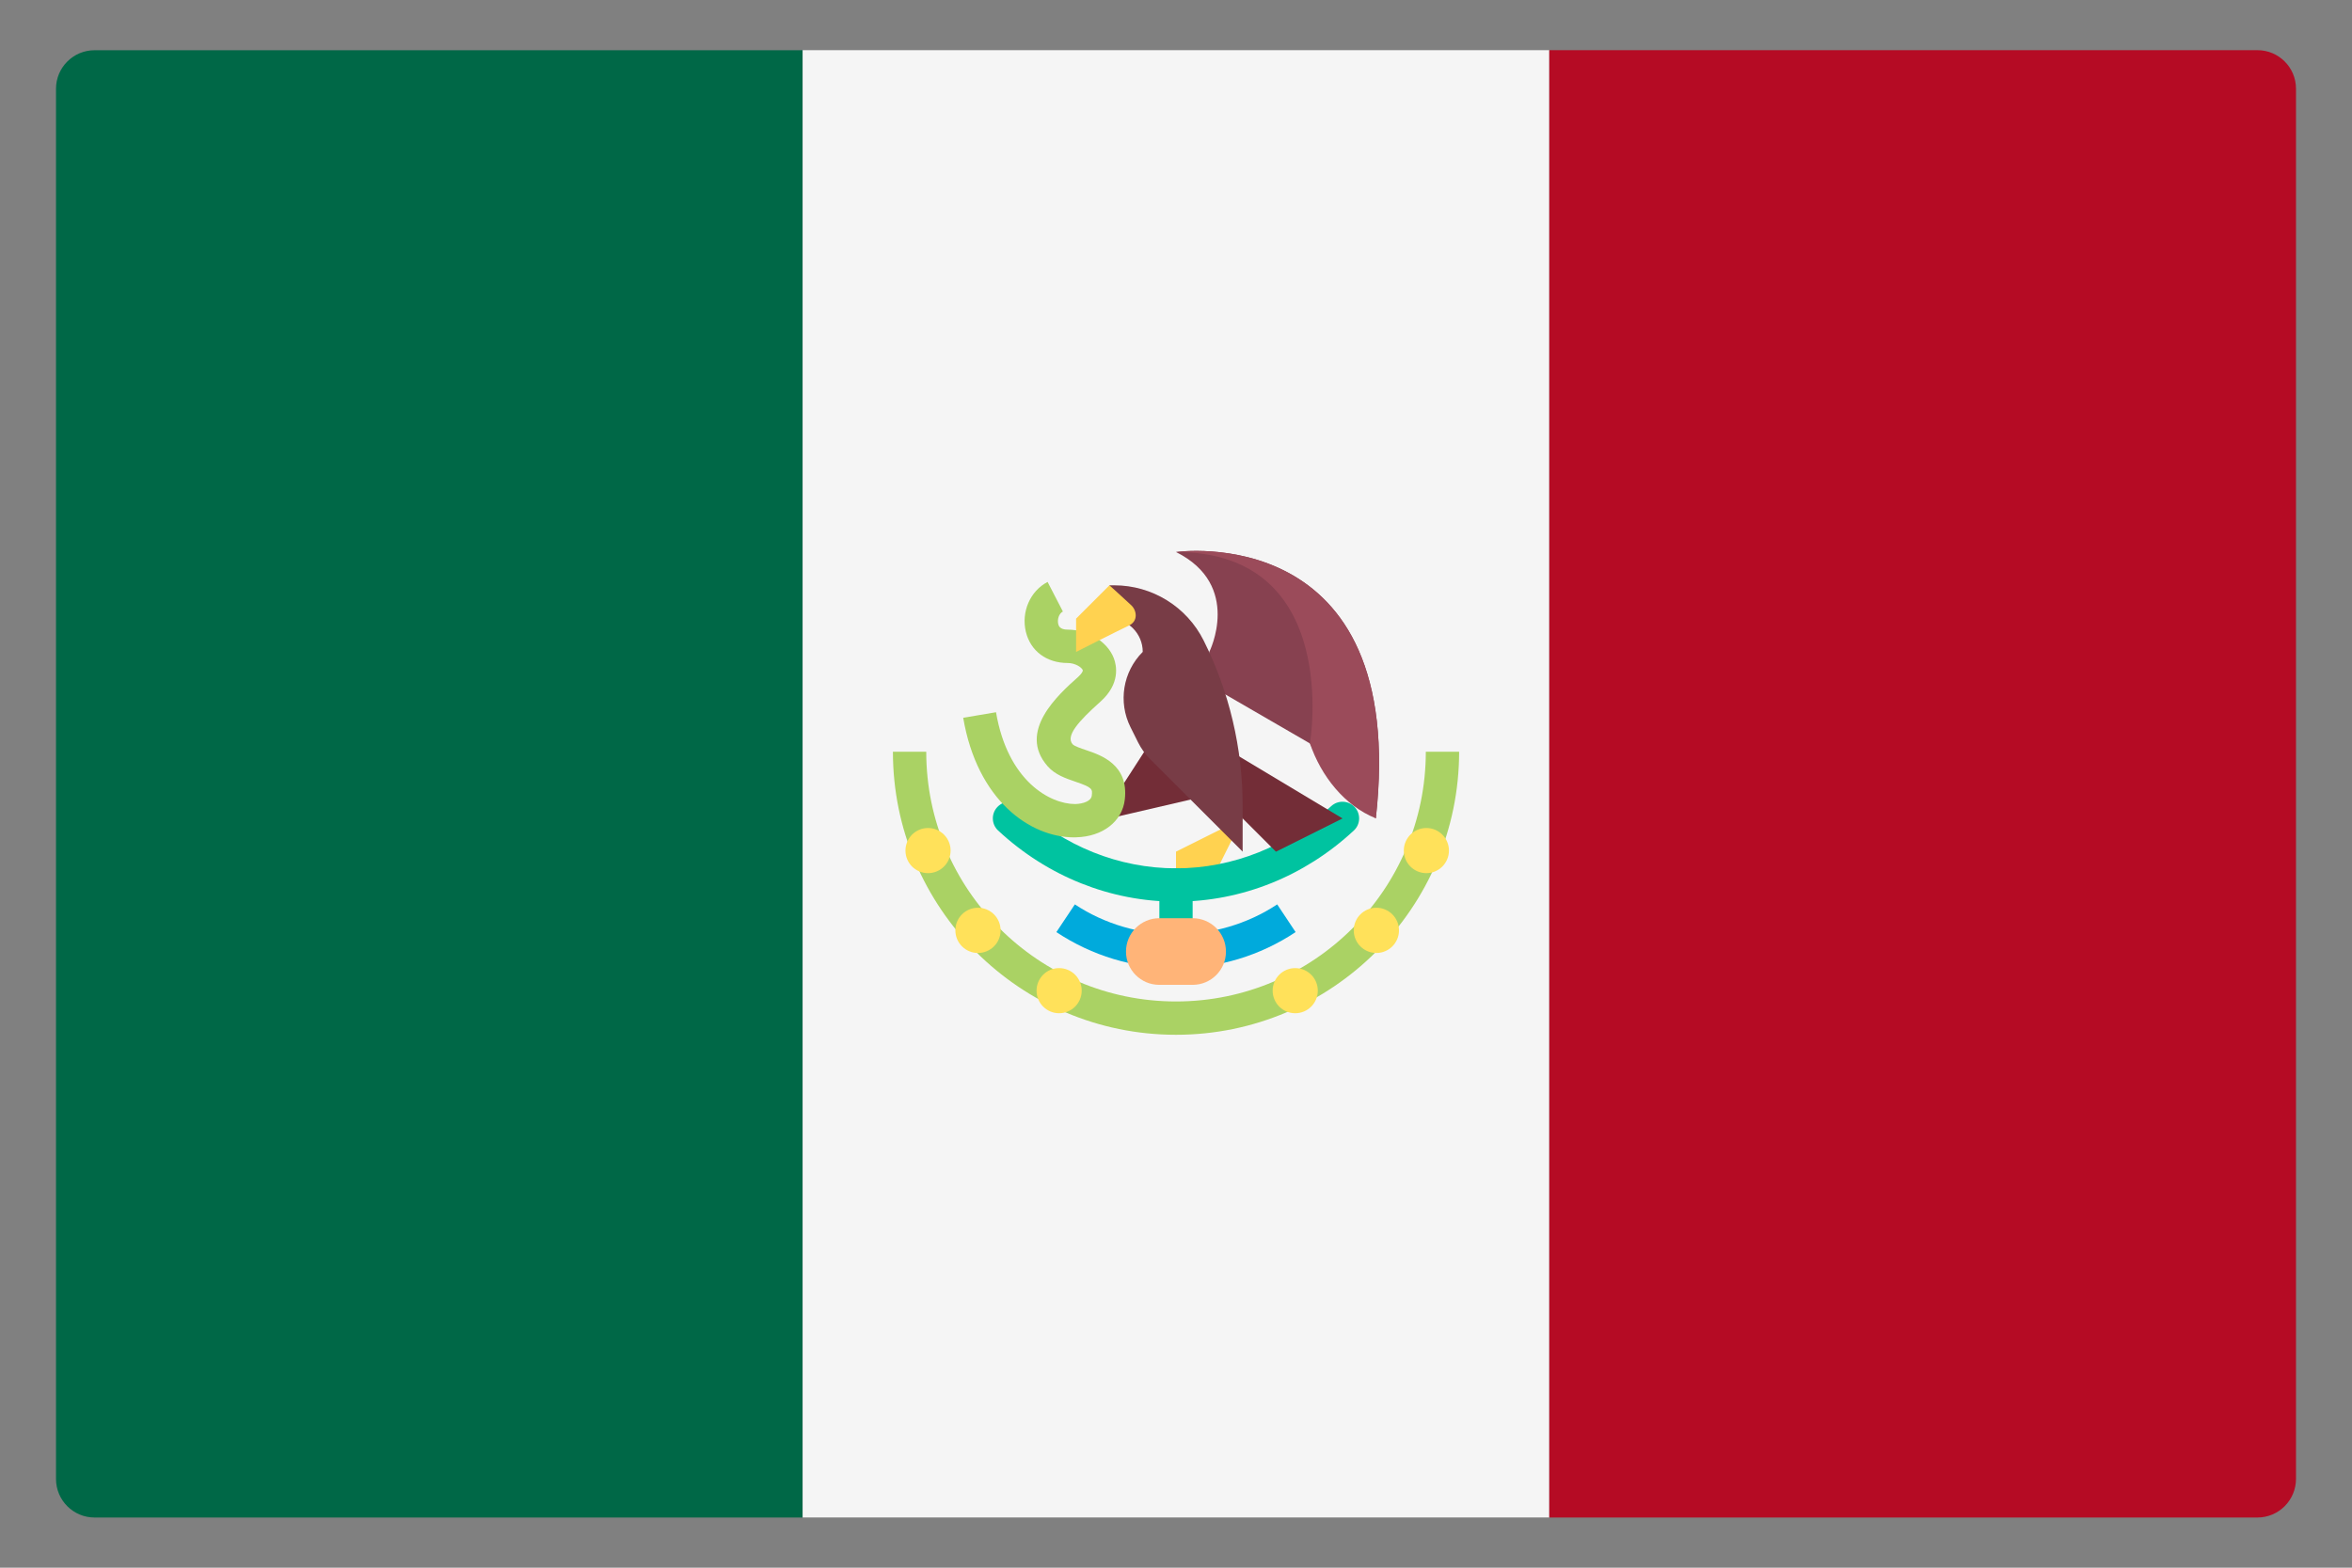 <?xml version="1.0" encoding="utf-8"?>
<!-- Generator: Adobe Illustrator 16.0.0, SVG Export Plug-In . SVG Version: 6.00 Build 0)  -->
<!DOCTYPE svg PUBLIC "-//W3C//DTD SVG 1.1//EN" "http://www.w3.org/Graphics/SVG/1.1/DTD/svg11.dtd">
<svg version="1.1" id="Layer_1" xmlns="http://www.w3.org/2000/svg" xmlns:xlink="http://www.w3.org/1999/xlink" x="0px" y="0px"
	 width="42px" height="28px" viewBox="79 6 42 28" enable-background="new 79 6 42 28" xml:space="preserve">
<rect x="79" y="6" width="42" height="28" fill="#808080" stroke="none"/>
<g>
	<path fill="#006847" d="M93.333,33.104H80.689c-0.381,0-0.689-0.309-0.689-0.689V7.586c0-0.381,0.309-0.689,0.689-0.689h12.644
		V33.104z"/>
	<rect x="93.333" y="6.896" fill="#F5F5F5" width="13.333" height="26.207"/>
	<path fill="#B50B24" d="M119.311,33.104h-12.645V6.896h12.645c0.381,0,0.689,0.309,0.689,0.689v24.828
		C120,32.795,119.691,33.104,119.311,33.104z"/>
	<polygon fill="#FFD250" points="101.189,20.617 100,21.211 100,21.807 100.595,21.807 	"/>
	<g>
		<path fill="#00C3A0" d="M100,23.293c-0.165,0-0.297-0.133-0.297-0.297v-1.189c0-0.165,0.133-0.298,0.297-0.298
			s0.297,0.133,0.297,0.298v1.189C100.297,23.16,100.165,23.293,100,23.293z"/>
		<path fill="#00C3A0" d="M100,22.104c-1.168,0-2.296-0.451-3.176-1.27c-0.12-0.111-0.127-0.299-0.015-0.419
			c0.112-0.12,0.3-0.126,0.42-0.016c0.77,0.716,1.754,1.11,2.771,1.11s2.002-0.394,2.771-1.11c0.119-0.111,0.308-0.105,0.42,0.016
			c0.111,0.121,0.105,0.308-0.016,0.419C102.296,21.652,101.168,22.104,100,22.104z"/>
	</g>
	<path fill="#00AADC" d="M100,23.293c-0.762,0-1.501-0.223-2.136-0.645l0.33-0.495c1.073,0.713,2.539,0.713,3.613,0l0.329,0.495
		C101.501,23.07,100.762,23.293,100,23.293z"/>
	<polygon fill="#732D37" points="99.529,19.278 98.873,20.294 98.761,20.629 100.471,20.232 	"/>
	<path fill="#AAD264" d="M98.18,20.956c-0.786,0-1.73-0.662-1.98-2.136l0.586-0.099c0.208,1.226,0.962,1.641,1.415,1.64
		c0.139-0.004,0.284-0.052,0.295-0.15c0.013-0.117,0.017-0.145-0.294-0.25c-0.169-0.058-0.361-0.122-0.495-0.276
		c-0.544-0.621,0.192-1.279,0.546-1.595c0.062-0.056,0.088-0.103,0.082-0.121c-0.02-0.051-0.136-0.127-0.268-0.127
		c-0.378,0-0.665-0.214-0.748-0.557c-0.086-0.355,0.077-0.73,0.388-0.891l0.273,0.528c-0.073,0.038-0.102,0.145-0.083,0.222
		c0.007,0.031,0.025,0.102,0.17,0.102c0.364,0,0.71,0.215,0.823,0.511c0.048,0.126,0.121,0.454-0.241,0.777
		c-0.391,0.349-0.624,0.611-0.495,0.759c0.029,0.033,0.155,0.076,0.238,0.104c0.268,0.09,0.766,0.259,0.694,0.882
		c-0.044,0.392-0.394,0.664-0.869,0.676C98.205,20.955,98.192,20.956,98.18,20.956z"/>
	<path fill="#874150" d="M100.595,17.643c0,0,0.595-1.189-0.595-1.784c0,0,4.163-0.595,3.568,4.758l0,0
		c-0.391-0.313-0.971-0.884-1.177-1.339l-1.797-1.041V17.643L100.595,17.643z"/>
	<path fill="#732D37" d="M100,18.833l2.974,1.785c0,0,0,0-1.189,0.594L100,19.427V18.833z"/>
	<path fill="#783C46" d="M98.811,17.048L98.811,17.048c0.329,0,0.595,0.266,0.595,0.595l0,0c-0.355,0.355-0.443,0.897-0.218,1.346
		l0.134,0.269c0.056,0.112,0.13,0.215,0.218,0.303l1.65,1.65V20.39c0-1.024-0.238-2.034-0.696-2.95l0,0
		c-0.302-0.604-0.92-0.986-1.596-0.986h-0.087V17.048L98.811,17.048L98.811,17.048z"/>
	<path fill="#FFD250" d="M98.811,16.454l-0.595,0.595v0.595c0,0,0.708-0.359,0.946-0.473c0.167-0.08,0.136-0.269,0.041-0.359
		C99.128,16.74,98.811,16.454,98.811,16.454z"/>
	<path fill="#AAD264" d="M100,24.482c-2.788,0-5.055-2.268-5.055-5.055h0.595c0,2.459,2.001,4.46,4.46,4.46
		c2.46,0,4.461-2.001,4.461-4.46h0.595C105.055,22.215,102.787,24.482,100,24.482z"/>
	<g>
		<circle fill="#FFE15A" cx="95.572" cy="21.192" r="0.403"/>
		<circle fill="#FFE15A" cx="96.464" cy="22.617" r="0.404"/>
		<circle fill="#FFE15A" cx="97.913" cy="23.694" r="0.403"/>
		<circle fill="#FFE15A" cx="104.471" cy="21.192" r="0.403"/>
		<circle fill="#FFE15A" cx="103.578" cy="22.617" r="0.404"/>
		<circle fill="#FFE15A" cx="102.129" cy="23.694" r="0.403"/>
	</g>
	<path fill="#FFB478" d="M100.297,23.59h-0.595c-0.329,0-0.595-0.266-0.595-0.594l0,0c0-0.329,0.266-0.596,0.595-0.596h0.595
		c0.329,0,0.595,0.267,0.595,0.596l0,0C100.893,23.324,100.626,23.59,100.297,23.59z"/>
	<path fill="#9B4B5A" d="M102.392,19.278c0.198,0.583,0.619,1.115,1.177,1.338v0.001c0.595-5.353-3.568-4.758-3.568-4.758
		C102.974,15.859,102.392,19.278,102.392,19.278z"/>
</g>
</svg>
